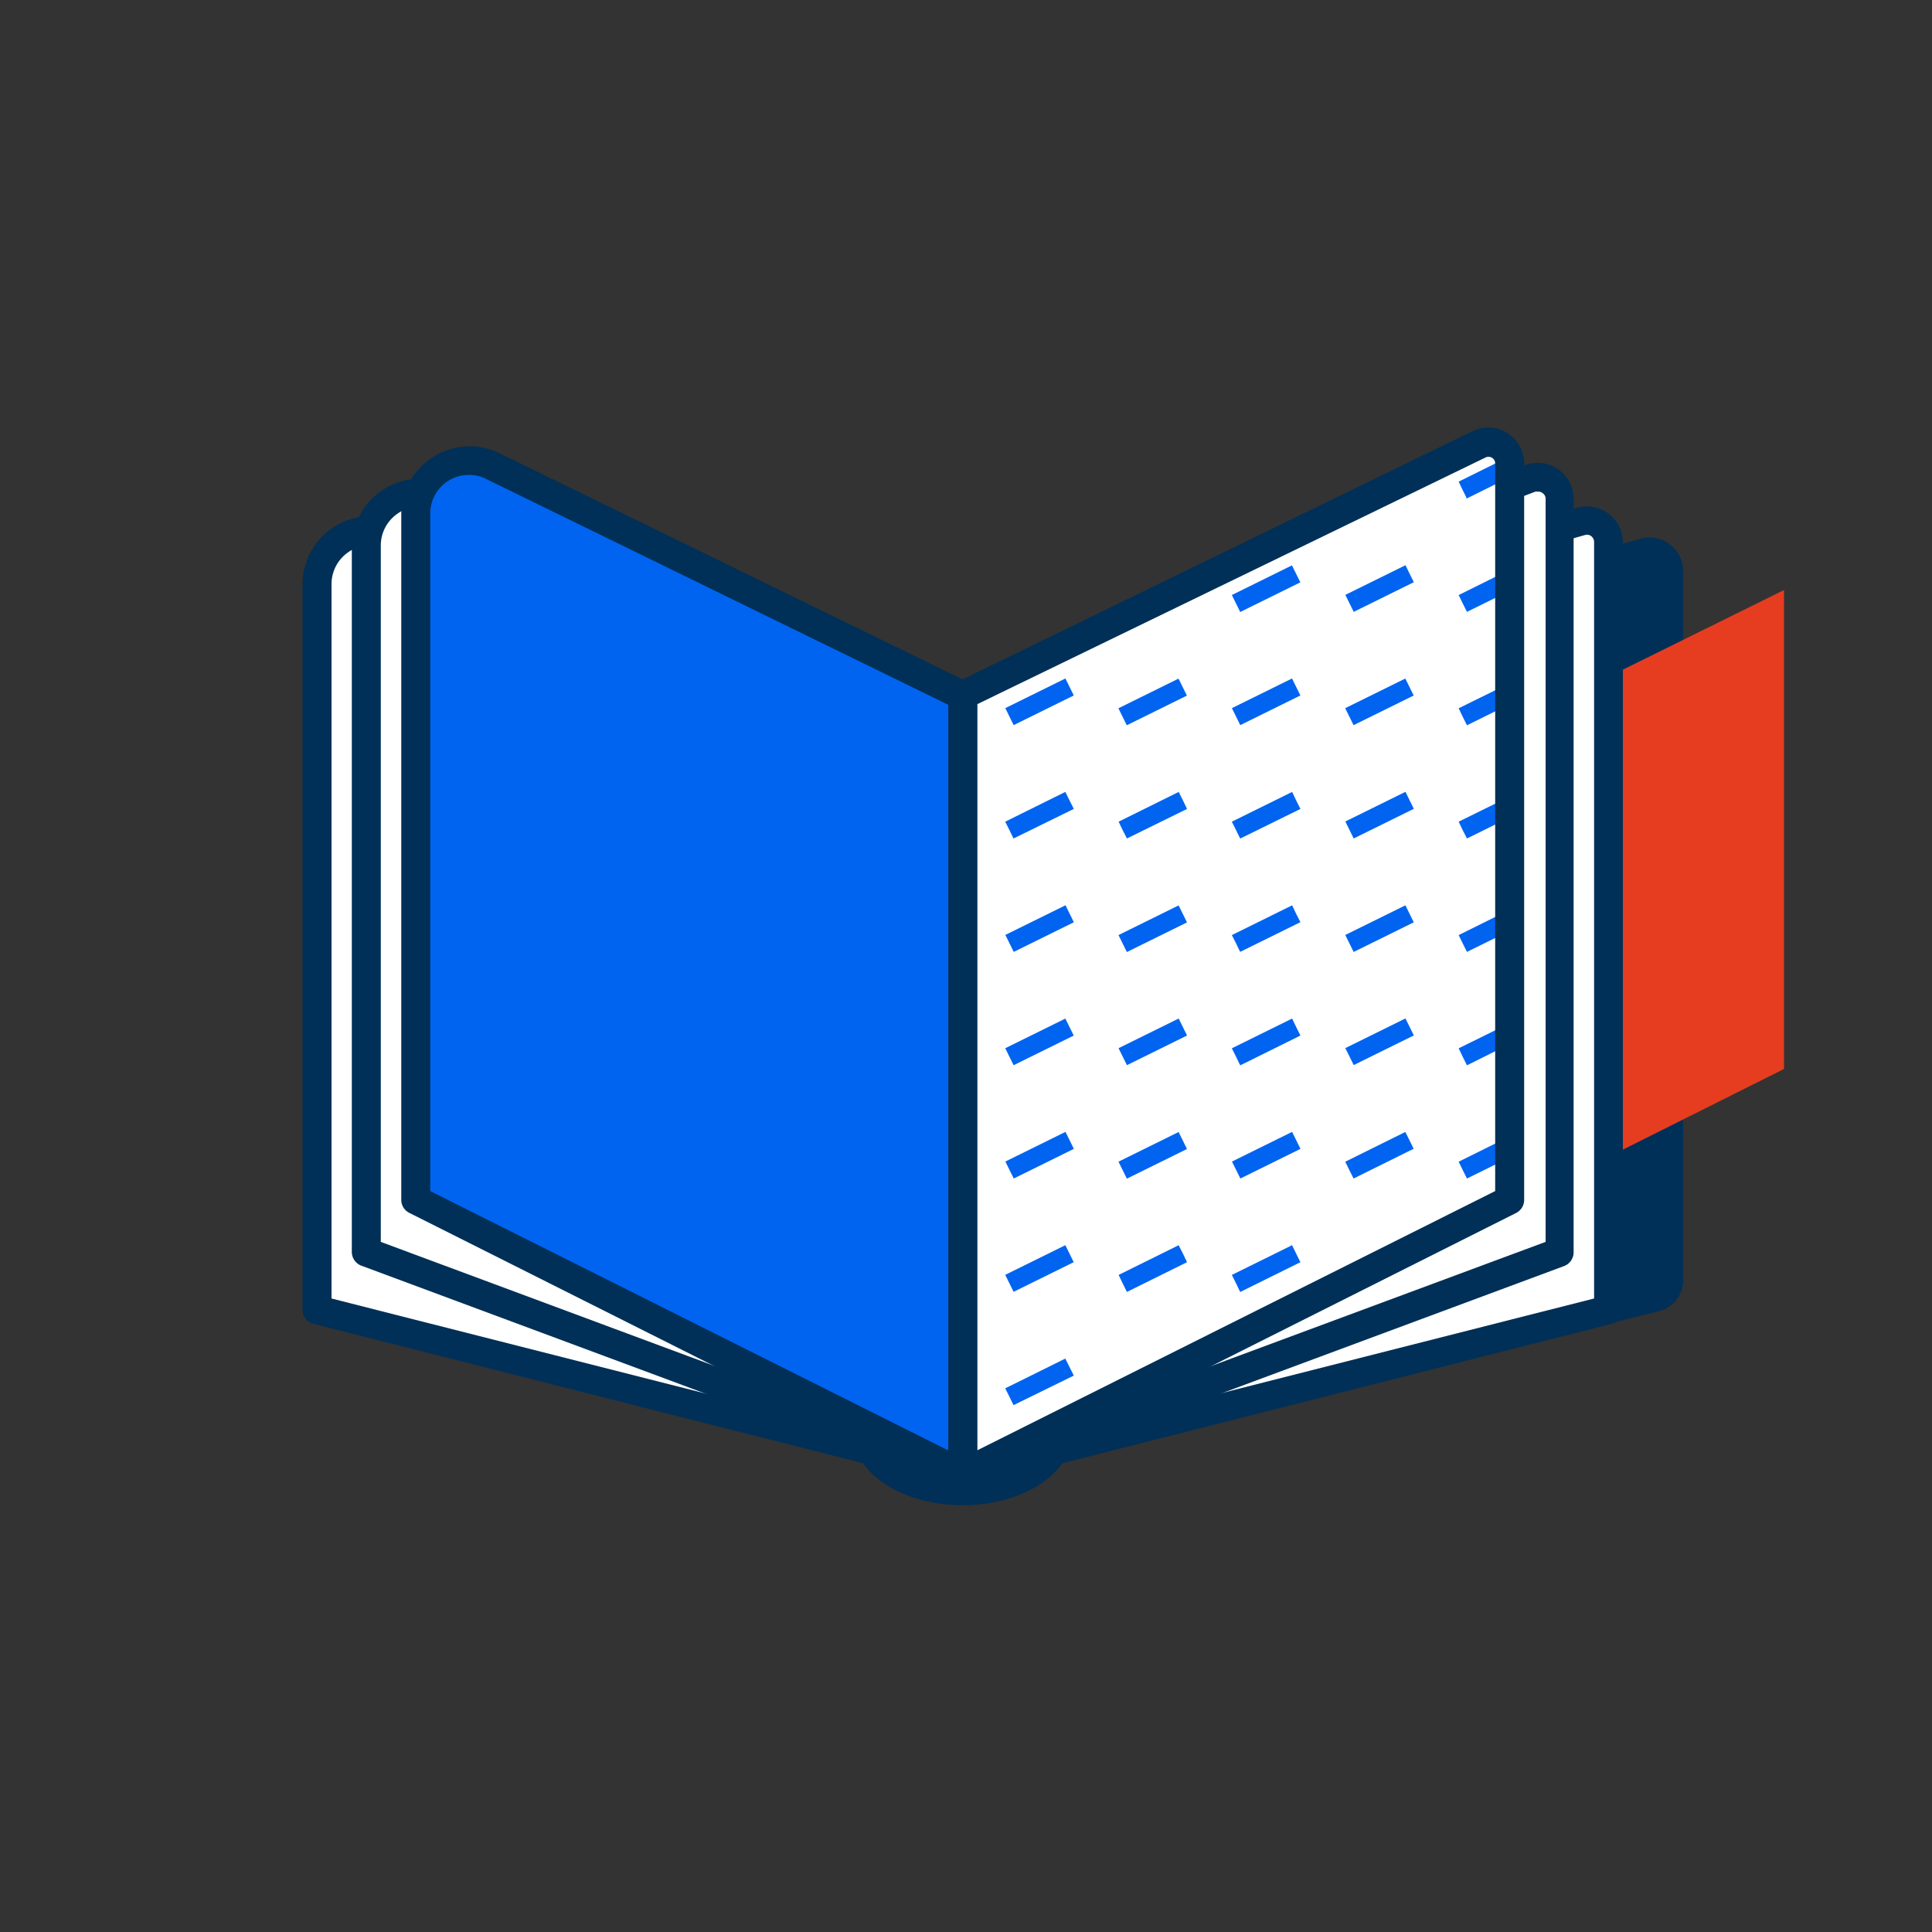 <svg xmlns="http://www.w3.org/2000/svg" viewBox="0 0 100 100"><rect x="0" y="0" width="100" height="100" fill="#333333" stroke="none"/><defs><style>.cls-1{fill:none;}.cls-2,.cls-4{fill:#003057;}.cls-3{fill:#e63d20;}.cls-4{stroke:#003057;stroke-linecap:round;stroke-linejoin:round;stroke-width:1.5px;}.cls-5{fill:#fff;}.cls-6{fill:#0064f0;}</style></defs><g id="Guides"><rect class="cls-1" width="100" height="100"/><path class="cls-2" d="M86.42,28.17a1.71,1.71,0,0,0-1.53-.28l-30.56,9L24.86,28.21a2.6,2.6,0,0,0-3.32,2.49V67.35a1.61,1.61,0,0,0,1.21,1.56l31.43,6.94.15,0,.15,0,31.43-8a1.63,1.63,0,0,0,1.21-1.57V29.56A1.71,1.71,0,0,0,86.42,28.17Z"/><polygon class="cls-3" points="92.34 30.54 73.22 39.99 73.22 64.9 92.34 55.33 92.34 30.54"/><ellipse class="cls-4" cx="49.83" cy="74.1" rx="4.94" ry="3.06"/><path class="cls-5" d="M81.84,27l-32,9V76.28L83.26,67.8V28.05A1.12,1.12,0,0,0,81.84,27Z"/><path class="cls-2" d="M49.83,77a.74.74,0,0,1-.46-.16.75.75,0,0,1-.29-.59V36a.75.75,0,0,1,.55-.72l32-9A1.87,1.87,0,0,1,84,28.05V67.8a.74.74,0,0,1-.57.72L50,77Zm.75-40.46V75.32l31.93-8.11V28.05a.38.38,0,0,0-.15-.3.35.35,0,0,0-.31-.06h0ZM81.84,27h0Z"/><path class="cls-5" d="M20,27.57,47.8,35.43a2.8,2.8,0,0,1,2,2.69V76.28L16.41,67.8V30.26A2.79,2.79,0,0,1,20,27.57Z"/><path class="cls-2" d="M49.83,77l-.18,0L16.22,68.52a.74.74,0,0,1-.56-.72V30.26a3.53,3.53,0,0,1,4.5-3.41L48,34.71a3.56,3.56,0,0,1,2.57,3.41V76.28a.72.72,0,0,1-.29.59A.7.7,0,0,1,49.83,77ZM17.16,67.21l31.92,8.11V38.12a2,2,0,0,0-1.48-2L19.75,28.29a2.05,2.05,0,0,0-1.79.34,2,2,0,0,0-.8,1.63Z"/><path class="cls-5" d="M22.75,25.65,48,35.32a2.8,2.8,0,0,1,1.79,2.61V72.27a2.78,2.78,0,0,1-3.76,2.61L19,64.8V28.25A2.78,2.78,0,0,1,22.75,25.65Z"/><path class="cls-2" d="M47.05,75.81a3.77,3.77,0,0,1-1.24-.22L18.7,65.51a.76.76,0,0,1-.49-.71V28.25A3.55,3.55,0,0,1,23,25h0l25.29,9.67a3.56,3.56,0,0,1,2.27,3.31V72.27a3.52,3.52,0,0,1-1.51,2.9A3.56,3.56,0,0,1,47.05,75.81ZM19.71,64.28l26.63,9.9a2,2,0,0,0,2.74-1.91V37.93A2,2,0,0,0,47.77,36L22.48,26.35a2,2,0,0,0-1.88.22,2,2,0,0,0-.89,1.68Z"/><path class="cls-5" d="M79.19,24.78,51.44,35.39a2.52,2.52,0,0,0-1.61,2.35V76.28L80.7,64.8v-39A1.11,1.11,0,0,0,79.19,24.78Z"/><path class="cls-2" d="M49.83,77a.77.77,0,0,1-.42-.13.74.74,0,0,1-.33-.62V37.74a3.28,3.28,0,0,1,2.1-3.05L78.92,24.08h0a1.86,1.86,0,0,1,2.53,1.74v39a.76.76,0,0,1-.49.71L50.09,77A.75.75,0,0,1,49.83,77ZM79.59,25.45a.31.31,0,0,0-.13,0h0L51.71,36.09a1.78,1.78,0,0,0-1.13,1.65V75.2L80,64.28V25.82a.35.35,0,0,0-.16-.3A.34.34,0,0,0,79.59,25.45Zm-.4-.67h0Z"/><path class="cls-5" d="M49.83,76.28,78.14,62.11V24a1.11,1.11,0,0,0-1.6-1L49.83,36Z"/><path class="cls-6" d="M49.83,36,25.53,24.13a2.79,2.79,0,0,0-4,2.51V62.11L49.83,76.28Z"/><path class="cls-2" d="M49.83,77A.76.76,0,0,1,49.5,77L21.19,62.78a.75.75,0,0,1-.42-.67V26.64a3.54,3.54,0,0,1,5.09-3.18l24.3,11.87a.75.75,0,0,1,.42.68V76.28a.75.75,0,0,1-.35.64A.8.8,0,0,1,49.83,77ZM22.27,61.65,49.08,75.07V36.48L25.2,24.81a2,2,0,0,0-2.93,1.83Z"/><path class="cls-1" d="M52.46,72.73l0-.06h0l-.18-.37L52,71.86l3.11-1.54,0,.06h0l.19.38.22.44Zm0-5.86L52,66l3.11-1.54.44.88Zm0-5.87L52,60.13l3.11-1.54.44.87Zm0-5.86L52,54.26l3.11-1.54.44.88Zm0-5.87L52,48.39l3.11-1.53.44.87Zm0-5.87,0-.06h0L52.25,43,52,42.53,55.14,41l0,.06h0l.19.38.22.44Zm0-5.86L52,36.66l3.11-1.53.44.87Zm5.87,29.33,0-.06h0l-.19-.38L57.9,66,61,64.45l0,.07h0l.18.37.22.44Zm0-5.87-.43-.87L61,58.59l.43.87Zm0-5.86-.43-.88L61,52.72l.43.88Zm0-5.87-.43-.88L61,46.86l.43.87Zm0-5.87,0-.06h0L58.11,43l-.21-.44L61,41l0,.06h0l.18.38.22.44Zm0-5.86-.43-.88L61,35.13l.43.87ZM64.2,66.87h0l0-.06h0L64,66.43,63.76,66l3.12-1.54,0,.07h0l.18.37.22.44Zm0-5.87-.43-.87,3.12-1.54.43.87Zm0-5.86h0l0-.07h0L64,54.7l-.22-.44,3.12-1.54,0,.06h0l.18.38.22.44Zm0-5.87,0-.06h0L64,48.83l-.22-.44,3.12-1.53,0,.06h0l.18.38.22.43Zm0-5.87h0l0-.06h0L64,43l-.22-.44L66.88,41l0,.06h0l.18.38.22.44Zm0-5.86-.43-.88,3.12-1.53.43.87Zm0-5.87-.43-.87,3.12-1.54.43.88ZM70.06,61l0-.06h0l-.18-.38-.22-.43,3.11-1.54,0,.06h0L73,59l.21.43Zm0-5.86-.43-.88,3.11-1.54.43.88Zm0-5.87-.43-.88,3.11-1.53.43.87Zm0-5.87-.43-.87L72.74,41l.43.88Zm0-5.86-.43-.88,3.11-1.53.43.87Zm0-5.87-.43-.87,3.11-1.54.43.88Z"/><rect class="cls-6" x="63.8" y="35.84" width="3.47" height="0.98" transform="translate(-9.31 32.74) rotate(-26.26)"/><rect class="cls-6" x="63.8" y="29.98" width="3.47" height="0.98" transform="translate(-6.72 32.14) rotate(-26.26)"/><polygon class="cls-6" points="61.04 41.05 61.04 41.05 61.01 40.99 57.9 42.53 58.11 42.97 58.3 43.34 58.3 43.34 58.33 43.4 61.44 41.87 61.23 41.43 61.04 41.05"/><rect class="cls-6" x="57.93" y="35.84" width="3.47" height="0.98" transform="translate(-9.92 30.15) rotate(-26.26)"/><polygon class="cls-6" points="66.91 41.05 66.91 41.05 66.88 40.99 63.76 42.53 63.98 42.97 64.16 43.34 64.17 43.34 64.19 43.4 64.19 43.4 64.2 43.4 67.31 41.87 67.09 41.43 66.91 41.05"/><polygon class="cls-6" points="55.17 41.05 55.17 41.05 55.14 40.99 52.03 42.53 52.25 42.97 52.43 43.34 52.43 43.34 52.46 43.4 55.58 41.87 55.36 41.43 55.17 41.05"/><rect class="cls-6" x="52.07" y="35.84" width="3.47" height="0.98" transform="translate(-10.52 27.55) rotate(-26.26)"/><polygon class="cls-6" points="75.71 37.1 75.9 37.48 75.9 37.48 75.93 37.54 78.16 36.44 78.16 35.35 75.5 36.66 75.71 37.1"/><polygon class="cls-6" points="75.71 31.23 75.9 31.61 75.9 31.61 75.93 31.67 78.16 30.57 78.16 29.48 75.5 30.8 75.71 31.23"/><rect class="cls-6" x="69.67" y="41.71" width="3.47" height="0.98" transform="translate(-11.3 35.94) rotate(-26.26)"/><rect class="cls-6" x="69.67" y="35.84" width="3.47" height="0.98" transform="translate(-8.71 35.34) rotate(-26.26)"/><polygon class="cls-6" points="75.71 42.97 75.9 43.34 75.9 43.34 75.93 43.4 78.16 42.3 78.16 41.22 75.5 42.53 75.71 42.97"/><rect class="cls-6" x="69.67" y="29.98" width="3.47" height="0.98" transform="translate(-6.11 34.73) rotate(-26.26)"/><path class="cls-6" d="M75.71,25.37l.19.38h0l0,.06,2.22-1.1v-.87a.76.76,0,0,0,0-.21l-2.62,1.3Z"/><polygon class="cls-6" points="61.04 70.38 61.01 70.32 57.9 71.86 58.06 72.18 61.16 70.63 61.04 70.38 61.04 70.38"/><polygon class="cls-6" points="61.04 64.52 61.04 64.52 61.01 64.45 57.9 65.99 58.11 66.43 58.3 66.81 58.3 66.81 58.33 66.87 61.44 65.33 61.23 64.89 61.04 64.52"/><polygon class="cls-6" points="66.91 64.52 66.91 64.52 66.88 64.45 63.76 65.99 63.98 66.43 64.16 66.81 64.17 66.81 64.19 66.87 64.19 66.87 64.2 66.87 67.31 65.33 67.09 64.89 66.91 64.52"/><polygon class="cls-6" points="55.17 70.38 55.17 70.38 55.14 70.32 52.03 71.86 52.25 72.3 52.43 72.67 52.43 72.67 52.46 72.73 55.58 71.2 55.36 70.76 55.17 70.38"/><rect class="cls-6" x="52.07" y="65.17" width="3.47" height="0.98" transform="translate(-23.5 30.58) rotate(-26.26)"/><rect class="cls-6" x="63.8" y="59.31" width="3.47" height="0.98" transform="translate(-19.69 35.16) rotate(-26.26)"/><rect class="cls-6" x="57.93" y="59.31" width="3.47" height="0.98" transform="translate(-20.3 32.57) rotate(-26.26)"/><rect class="cls-6" x="52.07" y="59.31" width="3.47" height="0.98" transform="translate(-20.9 29.97) rotate(-26.26)"/><polygon class="cls-6" points="66.91 46.92 66.91 46.92 66.88 46.86 63.76 48.4 63.98 48.83 64.16 49.21 64.17 49.21 64.19 49.27 67.31 47.73 67.09 47.3 66.91 46.92"/><rect class="cls-6" x="57.93" y="53.44" width="3.47" height="0.98" transform="translate(-17.7 31.96) rotate(-26.26)"/><rect class="cls-6" x="57.93" y="47.58" width="3.47" height="0.98" transform="translate(-15.11 31.36) rotate(-26.26)"/><polygon class="cls-6" points="66.91 52.78 66.91 52.78 66.88 52.72 63.76 54.26 63.98 54.7 64.16 55.08 64.17 55.08 64.19 55.14 64.19 55.13 64.2 55.14 67.31 53.6 67.09 53.16 66.91 52.78"/><rect class="cls-6" x="52.07" y="53.44" width="3.47" height="0.98" transform="translate(-18.31 29.37) rotate(-26.26)"/><rect class="cls-6" x="52.07" y="47.58" width="3.47" height="0.98" transform="translate(-15.71 28.76) rotate(-26.26)"/><polygon class="cls-6" points="72.77 64.52 72.74 64.45 69.63 65.99 69.78 66.31 72.89 64.75 72.77 64.52 72.77 64.52"/><polygon class="cls-6" points="75.71 60.56 75.9 60.94 75.9 60.94 75.93 61 78.16 59.9 78.16 58.81 75.5 60.13 75.71 60.56"/><polygon class="cls-6" points="72.77 58.65 72.77 58.65 72.74 58.59 69.63 60.13 69.84 60.56 70.03 60.94 70.03 60.94 70.06 61 73.17 59.46 72.96 59.03 72.77 58.65"/><polygon class="cls-6" points="75.71 54.7 75.9 55.08 75.9 55.08 75.93 55.14 78.16 54.03 78.16 52.95 75.5 54.26 75.71 54.7"/><polygon class="cls-6" points="75.71 48.83 75.9 49.21 75.9 49.21 75.93 49.27 78.16 48.17 78.16 47.08 75.5 48.4 75.71 48.83"/><rect class="cls-6" x="69.67" y="53.44" width="3.47" height="0.98" transform="translate(-16.49 37.15) rotate(-26.26)"/><rect class="cls-6" x="69.67" y="47.58" width="3.47" height="0.98" transform="translate(-13.9 36.55) rotate(-26.26)"/><path class="cls-2" d="M49.83,77a.79.79,0,0,1-.39-.11.76.76,0,0,1-.36-.64V36a.77.77,0,0,1,.42-.68l26.71-13A1.86,1.86,0,0,1,78.89,24V62.11a.76.76,0,0,1-.41.67L50.17,77A.81.81,0,0,1,49.83,77Zm.75-40.55V75.07L77.39,61.65V24a.34.34,0,0,0-.17-.31.36.36,0,0,0-.35,0Z"/></g></svg>